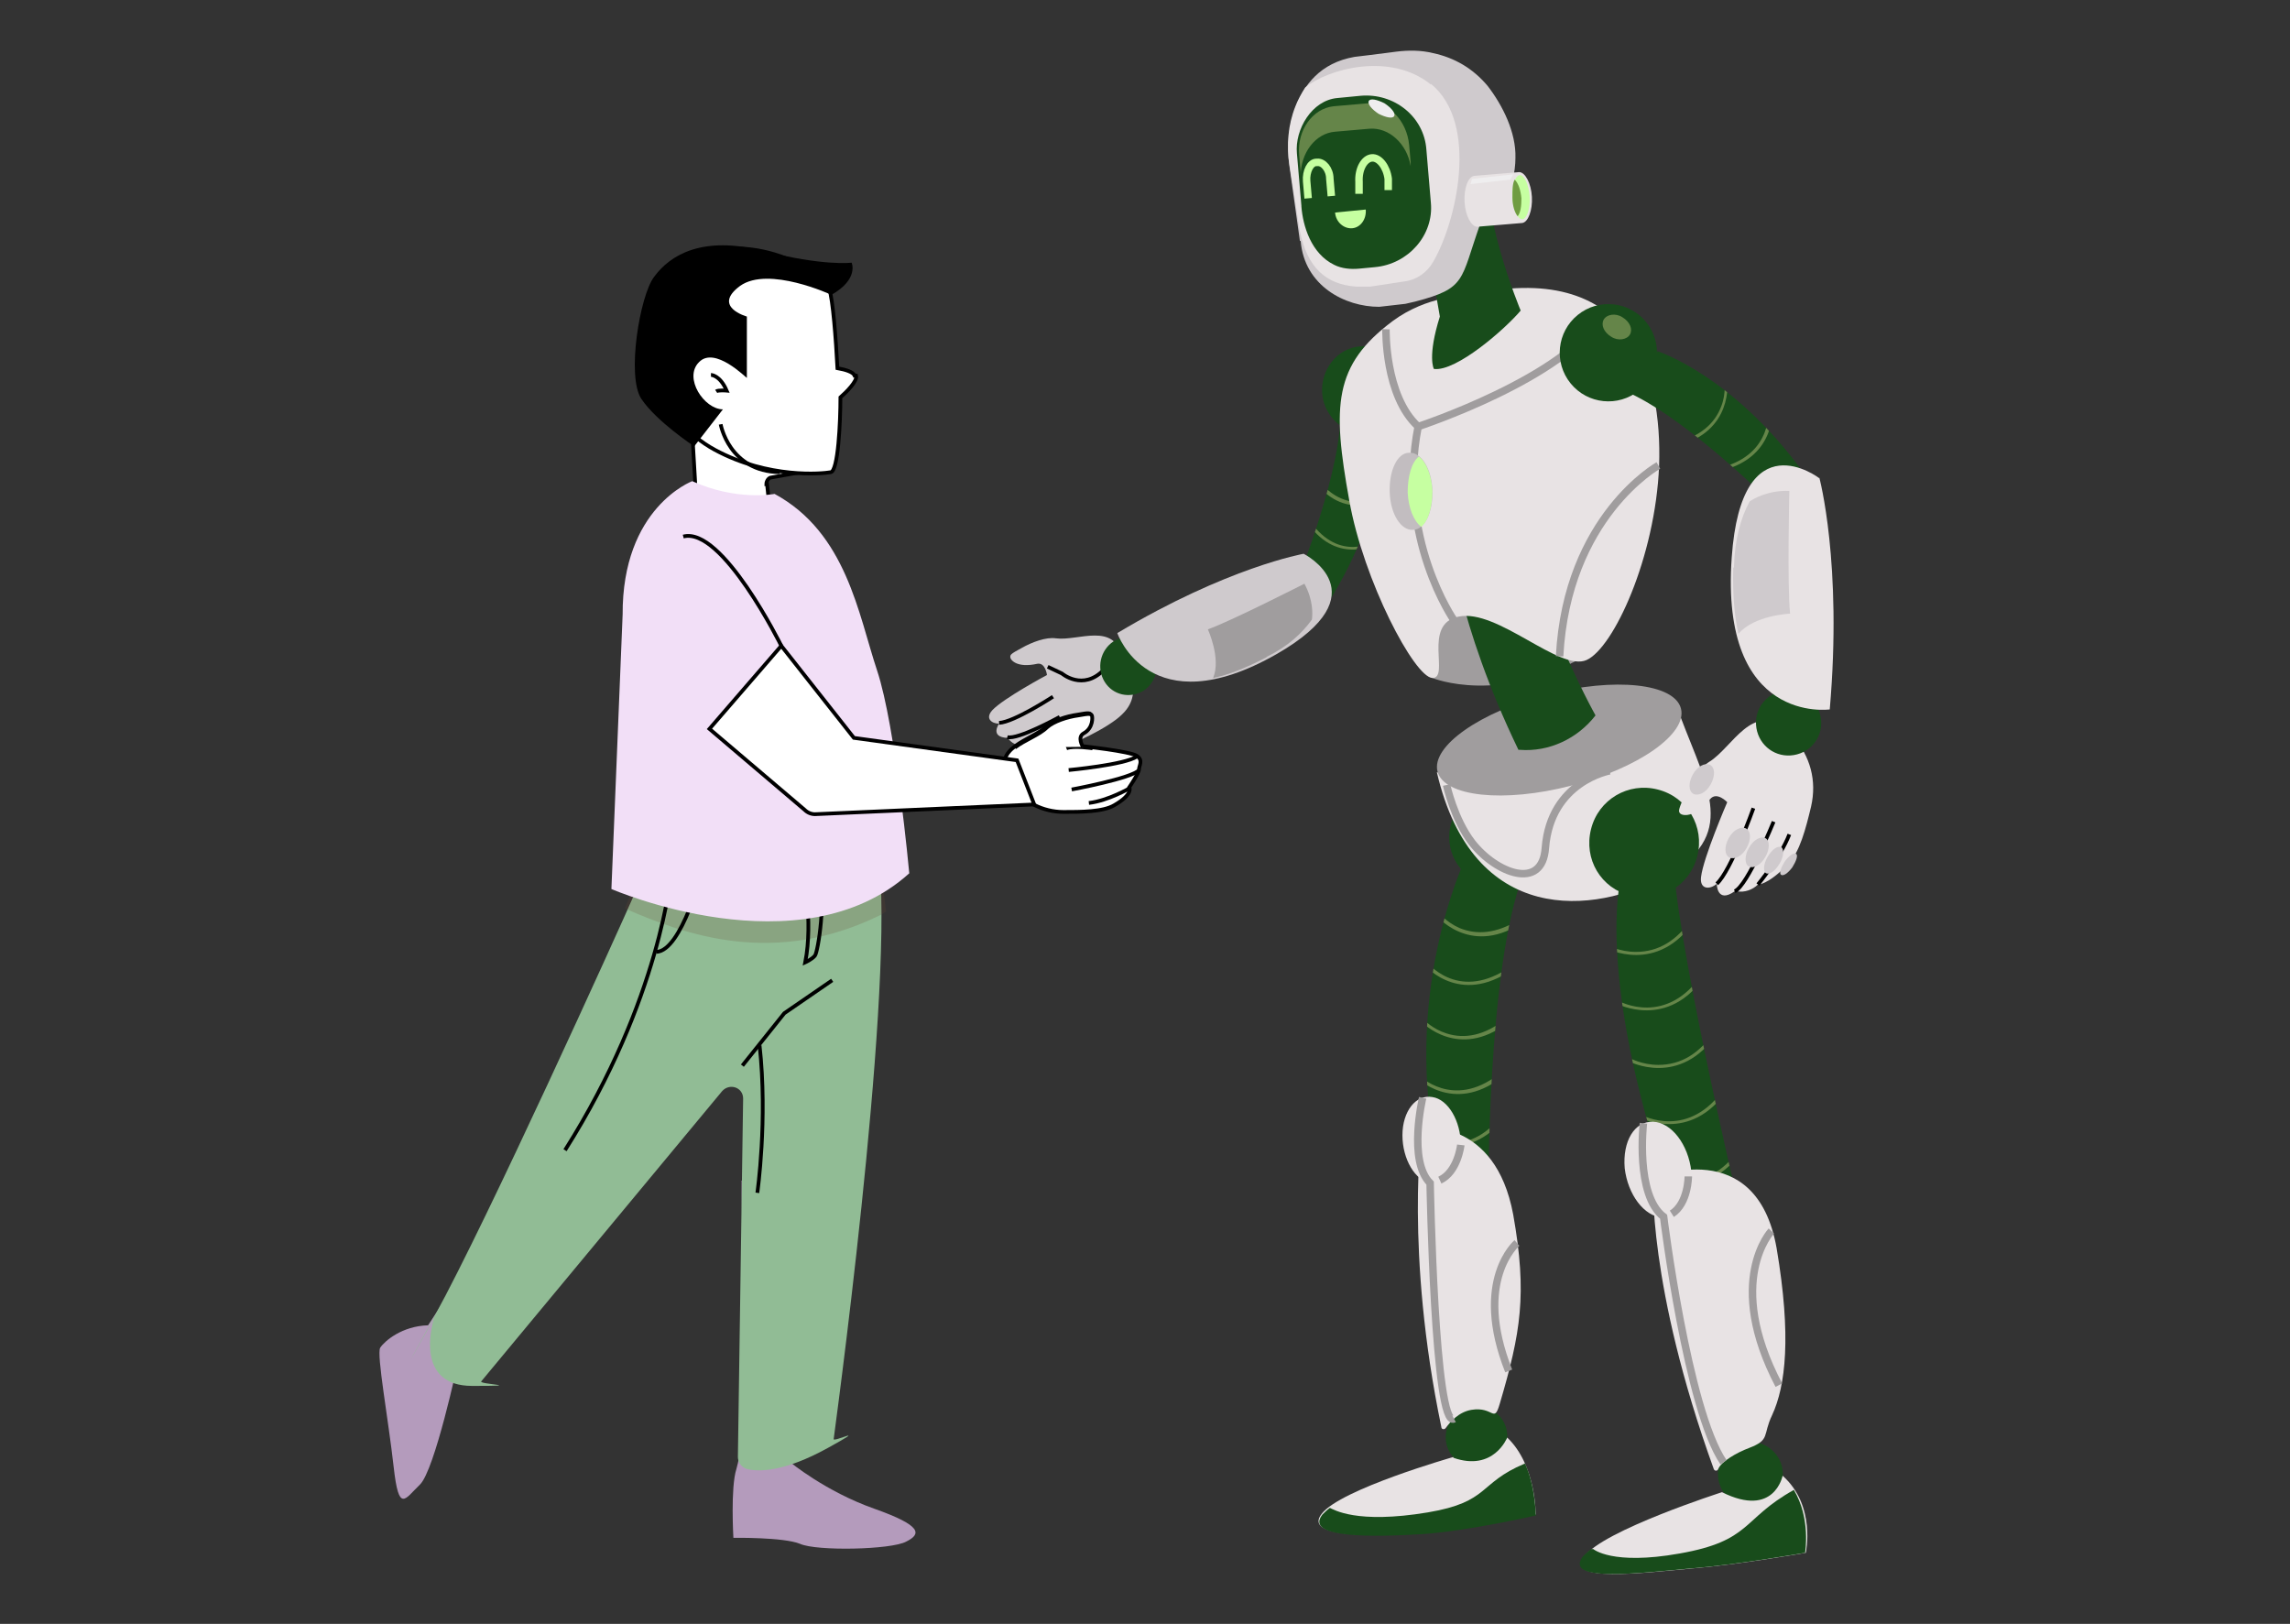 <?xml version="1.0" encoding="UTF-8"?>
<svg xmlns="http://www.w3.org/2000/svg" version="1.1" xmlns:xlink="http://www.w3.org/1999/xlink" viewBox="0 0 306 217">
  <rect x="0" y="0" width="306" height="217" fill="#333333" stroke="none"/>
  <defs>
    <style>
      .cls-1 {
        fill: #184c1b;
      }

      .cls-2 {
        fill: #b49bbc;
      }

      .cls-3, .cls-4, .cls-5, .cls-6 {
        fill: none;
      }

      .cls-3, .cls-5, .cls-7, .cls-6 {
        stroke-miterlimit: 10;
      }

      .cls-3, .cls-7 {
        stroke: #000;
        stroke-width: .5px;
      }

      .cls-8 {
        fill: #cfcacd;
      }

      .cls-9 {
        fill: #91bc95;
      }

      .cls-10 {
        fill: #e8e3e4;
      }

      .cls-11 {
        fill: #6c4a36;
        mix-blend-mode: multiply;
        opacity: .2;
      }

      .cls-12 {
        clip-path: url(#clippath-1);
      }

      .cls-13 {
        fill: #6f9c41;
      }

      .cls-14 {
        isolation: isolate;
      }

      .cls-5 {
        stroke: #a09d9e;
      }

      .cls-15 {
        fill: #c6ffa1;
      }

      .cls-16 {
        clip-path: url(#clippath-3);
      }

      .cls-7 {
        fill: #fff;
      }

      .cls-17 {
        fill: #658549;
      }

      .cls-6 {
        stroke: #c6ffa1;
      }

      .cls-18 {
        fill: #c2bdc0;
      }

      .cls-19 {
        fill: #efeeef;
      }

      .cls-20 {
        clip-path: url(#clippath-2);
      }

      .cls-21 {
        fill: #f2dff7;
      }

      .cls-22 {
        clip-path: url(#clippath);
      }

      .cls-23 {
        fill: #a09d9e;
      }
    </style>
    <clipPath id="clippath">
      <path class="cls-4" d="M195.7,115s-8.6,18.2-3.5,40.2l6.7,2.6s0-33.4,5.7-43.1l-8.9.3Z"/>
    </clipPath>
    <clipPath id="clippath-1">
      <path class="cls-4" d="M216.5,117.8s-3.1,12.5,6.1,40.1l9.7,3.1s-8.8-37.3-8.7-46.9l-7.2,3.7Z"/>
    </clipPath>
    <clipPath id="clippath-2">
      <path class="cls-4" d="M184.8,57.3s.9,10.2-7.3,23.2l-4.1-3s6.1-15.2,5.7-22.9l5.7,2.7Z"/>
    </clipPath>
    <clipPath id="clippath-3">
      <path class="cls-4" d="M221.4,46.9s10.8,3.4,20.6,17.7l-4.8,3.1s-12.9-13-21-15.8l5.3-4.9Z"/>
    </clipPath>
  </defs>
  <!-- Generator: Adobe Illustrator 28.7.1, SVG Export Plug-In . SVG Version: 1.2.0 Build 142)  -->
  <g class="cls-14">
    <g id="Layer_1">
      <path class="cls-1" d="M197,196.1c2.3.2,4.2-1.5,4.4-3.8.2-2.3-1.5-4.2-3.8-4.4-2.3-.2-4.2,1.5-4.4,3.8-.2,2.3,1.5,4.2,3.8,4.4Z"/>
      <path class="cls-10" d="M194.2,194.7s-15.1,4.3-17.6,7.6c-2.5,3.2,6.9,3,13.4,2.6,6-.4,15.2-2.5,15.2-2.5,0,0,.1-6.6-3.8-10.3,0,0-1.8,4.6-7.2,2.7Z"/>
      <path class="cls-1" d="M205.4,116c2.3-2.9,1.8-7-1-9.3-2.9-2.3-7-1.8-9.3,1-2.3,2.9-1.8,7,1,9.3,2.9,2.3,7,1.8,9.3-1Z"/>
      <path class="cls-1" d="M195.7,115s-8.6,18.2-3.5,40.2l6.7,2.6s0-33.4,5.7-43.1l-8.9.3Z"/>
      <g class="cls-22">
        <g>
          <path class="cls-17" d="M201.4,130l-.2-.4c-6.6,4.1-10.5-1-10.7-1.2l-.4.3c0,0,4.4,5.6,11.3,1.3Z"/>
          <path class="cls-17" d="M203,123.4l-.2-.4c-2.8,1.7-5.4,2-7.8,1-1.8-.8-2.8-2.1-2.8-2.1l-.4.3c0,0,4.4,5.6,11.3,1.3Z"/>
        </g>
        <g>
          <path class="cls-17" d="M200.5,144l-.3-.4c-6.1,4.7-10.6.1-10.7,0l-.3.3c0,0,4.9,5.1,11.4.1Z"/>
          <path class="cls-17" d="M200.8,149.7l-.4-.3c-5,5.9-10.3,2.2-10.5,2.1l-.3.4c0,0,5.8,4,11.2-2.2Z"/>
          <path class="cls-17" d="M201.3,136.7l-.3-.4c-2.6,2-5.2,2.6-7.7,1.8-1.9-.6-3-1.8-3-1.8l-.3.3c0,0,4.9,5.1,11.4.1Z"/>
        </g>
      </g>
      <path class="cls-10" d="M190,150.8s-2.3,16.4,2.6,39.9c0,.3.4.4.6.1.6-.8,1.7-2.1,3.4-2.4,3-.5,3,1.9,3.8-.8,2.8-9.5,3.7-14.6,1.8-25.3-2.4-12.9-12.2-11.6-12.2-11.6Z"/>
      <g>
        <path class="cls-10" d="M192,103.2c4.8,20.7,21.1,19,30.4,13.9,9.9-5.4,5.8-11.7,2.2-21.2-14,10.4-28.1,8.1-32.6,7.3Z"/>
        <ellipse class="cls-23" cx="208.3" cy="99" rx="16.8" ry="6.3" transform="translate(-18.1 55.2) rotate(-14.5)"/>
      </g>
      <path class="cls-1" d="M226.8,114.4c1-3.9-1.3-7.9-5.3-8.9-3.9-1-7.9,1.3-8.9,5.3s1.3,7.9,5.3,8.9c3.9,1,7.9-1.3,8.9-5.3Z"/>
      <path class="cls-1" d="M216.5,117.8s-3.1,12.5,6.1,40.1l9.7,3.1s-8.8-37.3-8.7-46.9l-7.2,3.7Z"/>
      <g class="cls-12">
        <g>
          <path class="cls-17" d="M227.9,130.4l-.4-.3c-4.8,7.1-11,3.8-11.3,3.6l-.2.4c0,0,6.9,3.7,11.9-3.8Z"/>
          <path class="cls-17" d="M226.5,123l-.4-.3c-2,3-4.5,4.5-7.5,4.5-2.2,0-3.8-.9-3.8-.9l-.2.4c0,0,6.9,3.7,11.9-3.8Z"/>
        </g>
        <g>
          <path class="cls-17" d="M230.9,145.6l-.4-.3c-4.8,7.1-11,3.8-11.3,3.6l-.2.4c0,0,6.9,3.7,11.9-3.8Z"/>
          <path class="cls-17" d="M233,153.6l-.4-.3c-4.8,7.1-11,3.8-11.3,3.6l-.2.4c0,0,6.9,3.7,11.9-3.8Z"/>
          <path class="cls-17" d="M229.5,138.1l-.4-.3c-2,3-4.5,4.5-7.5,4.5-2.2,0-3.8-.9-3.8-.9l-.2.4c0,0,6.9,3.7,11.9-3.8Z"/>
        </g>
      </g>
      <path class="cls-1" d="M233.3,201.3c2.4.3,4.5-1.3,4.9-3.7.3-2.4-1.3-4.5-3.7-4.9-2.4-.3-4.5,1.3-4.9,3.7-.3,2.4,1.3,4.5,3.7,4.9Z"/>
      <path class="cls-10" d="M220.9,157.5s-.8,14.2,8.1,38.8c.1.3.5.3.6,0,.4-1,2.5-2.2,4.1-2.8,2.9-1.1,1.8-1.7,3.1-4.4,1.8-3.9,2.6-10.5.6-22.3-2.7-15.3-16.5-9.4-16.5-9.4Z"/>
      <path class="cls-3" d="M224.7,64.6"/>
      <path class="cls-10" d="M226,156.5c-.4-3.5-2.6-6.5-5.1-6.6-2.5-.1-4.1,2.6-3.8,6.2.4,3.5,2.6,6.5,5.1,6.6,2.5.1,4.1-2.6,3.8-6.2Z"/>
      <path class="cls-5" d="M219.6,150.1s-1.1,9.6,2.7,12.5c0,0,3.2,25.8,8,32.8"/>
      <path class="cls-10" d="M195.2,153c0-3.2-1.7-6.1-3.8-6.4-2.2-.4-4,1.9-4,5.1,0,3.2,1.7,6.1,3.8,6.4,2.2.4,4-1.9,4-5.1Z"/>
      <path class="cls-5" d="M190.1,146.7s-2,8.4,1,11.4c0,0,.6,32.9,3.2,31.5"/>
      <path class="cls-23" d="M191.4,90.6s9.2,3.8,21-3.3c9.2-5.5-28.1-20.1-21,3.3Z"/>
      <path class="cls-1" d="M193.7,71.6s.9,11.4,9.2,28.6h.2c3.9.3,7.7-1.5,10.1-4.6h0s-10-17.9-8.3-27.2l-11.2,3.2Z"/>
      <g>
        <g>
          <path class="cls-8" d="M149.9,95.5c-1.7,1.7-7,4.3-8.8,4.5-3.2.4-4-.3-4-.3h0c-.8.1-1.7-.2-2.3-.9l-.2-.2c-2.4-.1-1.1-1.9-1.1-1.9-1,0-1.9-.7-.9-1.8,1.5-1.6,7.3-4.7,7.3-4.7,0,0-.2-1.7-1.3-1.5-2.7.6-3.6-.5-3.6-.9,0-.3,0-.4,1.5-1.2,1.4-.8,3.3-1.5,4.6-1.3,3,.4,7.9-2.3,8.9,2.7,0,.3,3.2,4.3,0,7.4Z"/>
          <path class="cls-3" d="M140.7,93.1s-5.2,3.4-7.2,3.5"/>
          <path class="cls-3" d="M141.6,95.8s-5.6,3.1-7,2.7"/>
          <path class="cls-3" d="M137,99.6s3.8-.7,6.1-2.2"/>
        </g>
        <path class="cls-3" d="M140,89.1l1.9.9s2.8,2.4,5.6-.5"/>
      </g>
      <path class="cls-1" d="M176.9,53.8c-.9-3.1.8-6.4,3.7-7.3,3-.9,6.1.8,7.1,3.9.9,3.1-.8,6.4-3.7,7.3-3,.9-6.1-.8-7.1-3.9Z"/>
      <path class="cls-1" d="M184.8,57.3s.9,10.2-7.3,23.2l-4.1-3s6.1-15.2,5.7-22.9l5.7,2.7Z"/>
      <g class="cls-20">
        <g>
          <path class="cls-17" d="M174.8,69.9l.3-.2c3.9,5.5,8.6,2.7,8.8,2.5l.2.4c0,0-5.2,3.1-9.3-2.6Z"/>
          <path class="cls-17" d="M175.5,63.9l.3-.2c1.7,2.3,3.6,3.4,5.9,3.4,1.7,0,2.9-.8,2.9-.8l.2.4c0,0-5.2,3.1-9.3-2.6Z"/>
        </g>
      </g>
      <path class="cls-1" d="M147.6,91.1c-1.1-1.8-.6-4.2,1.2-5.4,1.8-1.1,4.1-.6,5.2,1.2,1.1,1.8.6,4.2-1.2,5.4-1.8,1.1-4.1.6-5.2-1.2Z"/>
      <path class="cls-8" d="M174.2,74s-10.2,1.8-24.9,10.6c0,0,4.3,12.5,21.3,2.8,14.1-8.1,3.6-13.4,3.6-13.4Z"/>
      <path class="cls-23" d="M169.3,87.8c-2.9,1.5-5.2,2.4-7.2,2.8,0,0,0,0,0,0,1.1-2.6-.7-6.5-.7-6.5,3.1-1.1,12.9-6.1,12.9-6.1,1.2,2.2,1.1,4.1,1,4.8-1.3,1.8-3.2,3.6-6.1,5Z"/>
      <path class="cls-17" d="M186.9,51.9c-.1,1-.8,1.7-1.5,1.7s-1.2-1-1.1-2,.8-1.7,1.5-1.7,1.2,1,1.1,2Z"/>
      <path class="cls-10" d="M195.8,39.5s-5.1,0-9.7,3.4c-7.9,5.9-8.1,11.3-5.8,24,1.9,10.7,8.7,23.6,11.1,23.7,2.4,0-1.4-7.2,3.5-8.2,5.2-1.1,13.5,7.4,17.1,5.8,3.6-1.6,9.2-13.7,9.7-26,.4-12.2-3.6-27.9-25.8-22.7Z"/>
      <path class="cls-5" d="M189.5,57c-2.9,14.9,4.8,25.9,4.8,25.9"/>
      <path class="cls-5" d="M185.2,44s-.2,8.9,4.3,13c0,0,19.8-6.5,24.5-14.9"/>
      <path class="cls-5" d="M221.6,62.2s-12.2,6.8-13.2,25.5"/>
      <g>
        <g>
          <path class="cls-10" d="M239.6,98.4c2.3,2.7,3.2,5.9,2.4,9.4-.7,2.9-1.5,6.1-3.1,7.7-2.7,2.8-4,2.7-4,2.7h0c-.7.7-1.8,1.1-2.8.9h-.3c-2.4,1.7-2.4-1-2.4-1-.9.8-2.3.8-2.1-.9.3-2.6,3.5-10,3.5-10,0,0-1.4-1.5-2.3-.4-2.2,2.6-3.7,2.2-4,1.9-.2-.3-.3-.3.5-2.2.8-1.8,2.1-3.9,3.4-4.7,3.1-1.9,5.8-8.2,10.3-4.2.3.3.6.6.8.9Z"/>
          <path class="cls-3" d="M234.3,108s-3,8.4-4.9,10.1"/>
          <path class="cls-3" d="M237,109.8s-3.5,8.6-5.2,9.3"/>
          <path class="cls-3" d="M234.9,118.2s3-3.6,4.2-6.7"/>
        </g>
        <path class="cls-8" d="M235.9,112c.6.3.6,1.5,0,2.5-.6,1.1-1.6,1.6-2.2,1.3-.6-.3-.6-1.5,0-2.5.6-1.1,1.6-1.6,2.2-1.3Z"/>
        <path class="cls-8" d="M238,113.2c.4.2.4,1.2-.2,2.2s-1.3,1.5-1.8,1.3c-.4-.2-.4-1.2.2-2.2s1.3-1.5,1.8-1.3Z"/>
        <path class="cls-8" d="M240,114.1c.3.2,0,1-.5,1.8-.6.8-1.2,1.2-1.5,1-.3-.2,0-1,.5-1.8.6-.8,1.2-1.2,1.5-1Z"/>
        <path class="cls-8" d="M233.3,110.7c.7.4.7,1.5.1,2.6-.6,1.1-1.6,1.6-2.3,1.3-.7-.4-.7-1.5-.1-2.6.6-1.1,1.6-1.6,2.3-1.3Z"/>
        <path class="cls-8" d="M228.5,102.2c.7.4.7,1.5.1,2.6-.6,1.1-1.6,1.6-2.3,1.3-.7-.4-.7-1.5-.1-2.6.6-1.1,1.6-1.6,2.3-1.3Z"/>
      </g>
      <circle class="cls-1" cx="215" cy="47.2" r="6.5" transform="translate(18.3 146.1) rotate(-39.1)"/>
      <path class="cls-1" d="M221.4,46.9s10.8,3.4,20.6,17.7l-4.8,3.1s-12.9-13-21-15.8l5.3-4.9Z"/>
      <g class="cls-16">
        <g>
          <path class="cls-17" d="M229.9,62.9v-.4c7.2-1.8,6.4-8,6.4-8.3h.5s.9,6.8-6.8,8.7Z"/>
          <path class="cls-17" d="M224.1,59.5v-.4c3-.8,5-2.4,5.9-4.8.7-1.8.4-3.4.4-3.4h.4s.9,6.8-6.8,8.7Z"/>
        </g>
      </g>
      <path class="cls-1" d="M239.7,100.9c-2.4.4-4.6-1.2-5-3.6-.4-2.4,1.2-4.6,3.6-5,2.4-.4,4.6,1.2,5,3.6.4,2.4-1.2,4.6-3.6,5Z"/>
      <path class="cls-10" d="M243.1,63.8s3.1,11.4,1.4,31c0,0-14.7,2.1-13.1-20.3,1.3-18.6,11.7-10.6,11.7-10.6Z"/>
      <path class="cls-8" d="M231.6,75.9c-.1,3.7.2,6.6.7,8.8,0,0,0,0,0,0,2.1-2.5,6.9-2.7,6.9-2.7-.4-3.8-.1-16.4-.1-16.4-2.8-.1-4.7,1-5.3,1.4-1.2,2.2-2,5.1-2.1,8.8Z"/>
      <path class="cls-17" d="M216.8,42.4c1,.6,1.4,1.6,1,2.3-.4.7-1.6.9-2.5.3-1-.6-1.4-1.6-1-2.3.4-.7,1.6-.9,2.5-.3Z"/>
      <path class="cls-1" d="M189.1,23.4l3.3,18.9c-1.7,5.4-.8,7-.8,7,3,.4,9.6-5.4,11.6-7.8h0s-6-14.3-4.2-21.9l-9.9,3.7Z"/>
      <path class="cls-18" d="M185.7,65.8c.1,2.9,1.5,5.1,3.1,5,1.6,0,2.7-2.4,2.6-5.3-.1-2.9-1.5-5.1-3.1-5-1.6,0-2.7,2.4-2.6,5.3Z"/>
      <path class="cls-15" d="M191.4,65.6c0,2.1-.5,4-1.5,4.8-1-.8-1.7-2.5-1.8-4.6,0-2.1.5-4,1.5-4.8,1,.8,1.7,2.5,1.8,4.6Z"/>
      <path class="cls-8" d="M173.7,32.2l-1.4-10c-.4-2.6-.1-5.4.8-7.8,1.1-3,3.3-6,7.9-6.8,0,0,3.4-.4,5.6-.7,1.6-.2,3.3-.2,4.9.2,2.8.6,5.3,2,7.3,4.4,2,2.6,3.8,6.2,3.7,9.6,0,1.8-.5,4.5-1.8,5.8,0,0-2.9,3-2.9,3-2.7,7.6-1.8,8.6-8.7,10.4-.4.1-.9.2-1.3.3l-3.5.4c-4.6,0-10-2.8-10.5-8.8Z"/>
      <path class="cls-10" d="M191.2,11.3c-5.4-4.4-13.8-2.1-16.8.4-.5.8-1,1.7-1.3,2.5-1,2.5-1.2,5.2-.8,7.8l1.4,8.9c1,4.9,3.5,7.1,7.5,7.4.6,0,1.3,0,1.9,0l4.6-.7c1.6-.2,3-1.2,3.8-2.6,3.1-5.3,6.2-18.5-.3-23.8Z"/>
      <path class="cls-1" d="M173.9,27.5l-.6-7c-.3-3.2,2-7.1,5.4-7.4l3.1-.3c4.5-.4,8.5,2.8,8.8,7.2l.6,7.1c.4,4.3-3,8.2-7.5,8.6l-2.1.2c-1.1.1-2.3,0-3.3-.5-3.1-1.5-4.2-5.2-4.4-7.8Z"/>
      <path class="cls-17" d="M182.8,13.8l-4.6.4c-2.8.3-4.9,3.2-4.6,6.5l.2,2.3c0,.2,0,.4,0,.5,0-3.1,2-5.7,4.6-5.9l4.6-.4c2.6-.2,5,2,5.5,5,0-.2,0-.4,0-.5l-.2-2.3c-.3-3.3-2.8-5.9-5.6-5.6Z"/>
      <path class="cls-19" d="M185,13.8c.9.6,1.5,1.3,1.3,1.7-.2.4-1.1.2-2.1-.3-.9-.6-1.5-1.3-1.3-1.7.2-.4,1.1-.2,2.1.3Z"/>
      <g>
        <g>
          <path class="cls-10" d="M197,23.5l6-.5c.8,0,1.6,1.5,1.7,3.3s-.5,3.4-1.3,3.5l-6,.5c-.8,0-1.6-1.5-1.7-3.3-.1-1.9.5-3.4,1.3-3.5Z"/>
          <path class="cls-15" d="M202.1,26.4c.1,1.6.7,2.9,1.3,2.9s1.1-1.4,1-3c-.1-1.6-.7-2.9-1.3-2.9-.6,0-1.1,1.4-1,3Z"/>
          <path class="cls-13" d="M203.3,26.5c0,1-.1,1.9-.5,2.4-.4-.5-.7-1.4-.7-2.5,0-1,0-1.9.3-2.4.5.5.8,1.4.9,2.5Z"/>
        </g>
        <polygon class="cls-19" points="202.2 23.3 196.7 23.9 196.5 24.6 201.8 24 202.2 23.3"/>
      </g>
      <g>
        <g>
          <path class="cls-6" d="M185.5,25.4v-1.5c-.2-1.6-1.2-2.9-2.2-2.8h0c-1,.1-1.8,1.5-1.7,3.2v1.6"/>
          <path class="cls-6" d="M177.9,26.2l-.2-2.3c0-1.3-.9-2.3-1.7-2.2h-.1c-.8,0-1.4,1.2-1.3,2.5l.2,2.3"/>
        </g>
        <path class="cls-15" d="M182.5,28c.1,1.3-.7,2.4-1.8,2.5h0c-1.1.1-2.2-.8-2.3-2.1l4.1-.4Z"/>
      </g>
      <path class="cls-10" d="M230.1,199.4s-15.9,5.1-18.4,8.6c-2.6,3.5,7.7,2.2,14.3,1.6,6.2-.5,15.3-2.1,15.3-2.1,0,0,1.4-6.3-3.1-10.3,0,0-1.1,5.7-8.1,2.2Z"/>
      <path class="cls-5" d="M202.7,166.1s-5.9,5-1.1,17.1"/>
      <path class="cls-5" d="M236.7,164.5s-6.3,6.7,1,20.6"/>
      <path class="cls-5" d="M195.2,153s-.4,3.6-2.8,4.7"/>
      <path class="cls-5" d="M225.6,157.2s0,3.6-2.2,5"/>
      <path class="cls-1" d="M225.9,209.6c6.2-.5,15.3-2.1,15.3-2.1,0,0,.8-4.6-1.5-8.4h0c-7,3.9-5.6,6.8-15.3,8.5-9,1.6-11.5-.6-11.5-.6h-.3c-.5.4-.8.7-1.1,1-2.6,3.5,7.7,2.2,14.3,1.6Z"/>
      <path class="cls-1" d="M205.2,202.4s0-3.6-1.4-6.8h-.1c-6.2,2.6-4.6,5.1-12.9,6.5-9.6,1.6-12.6-.4-13.1-.6-.4.3-.7.6-1,.9-2.5,3.2,6.9,3,13.4,2.6,6-.4,15.2-2.5,15.2-2.5Z"/>
      <path class="cls-5" d="M215.1,103s-7.9,1.4-8.6,10.3c-.4,5.8-6.6,3.4-9.8-.7-2.4-3.1-3.4-7.7-3.4-7.7"/>
      <path class="cls-2" d="M87,155.6s-14.4,17.5-25.8,26.4c0,0-3.1,14.5-5.1,16.4-2,1.9-2.8,3.9-3.5-2.4-.7-6.3-2.3-15-1.8-15.9.6-.9,2.9-2.9,6.4-3l18.2-27.7,11.6,6.2Z"/>
      <path class="cls-2" d="M99.1,157.8s0,9.9.5,16.8c.4,6.9-.1,18-1.2,21.7-.8,2.5-.4,9.2-.4,9.2,0,0,6.7-.1,8.9.8,2.2,1,12.2.8,14.2-.3,2-1,2.2-2.1-4.3-4.4-6.5-2.3-11.2-6.2-11.2-6.2,0,0,8.9-33.6,10-41.5l-16.6,3.9Z"/>
      <path class="cls-9" d="M84.9,119.2c-2.5,5.7-19.8,43.9-26.8,56.6s0,.2-.1.3c-.4,1.3-2.4,9.1,5.1,9.1s.9-.2,1.2-.6l32.2-38.8c1-1.1,2.8-.5,2.8,1l-.7,47.9c0,.7.5,1.4,1.2,1.6,1.6.4,5,.4,10.8-2.8s.7-.7.8-1.2c1-7.5,8.7-65.5,5.7-79.9s-1.1-1.4-1.9-1.2l-29.2,7c-.5.1-.9.4-1.1.9Z"/>
      <path class="cls-11" d="M116.6,110.9l-22.1-1.1-7.9,3.4c-.8,2.1-1.8,4.9-3.1,8.2,8.2,3.6,20,7.8,34.1.9.2,0,.7-.5.8-.5-.5-4.6-1.2-8-1.8-10.9Z"/>
      <path class="cls-3" d="M89.7,116.6s-1.4,16.9-14.2,37.1"/>
      <polyline class="cls-3" points="99.2 142.4 104.8 135.4 111.2 131"/>
      <path class="cls-3" d="M93.9,116.1s-2.8,11-6.2,11.1"/>
      <path class="cls-3" d="M107.3,116.4s1.4,6.6.3,12.2c0,0,.9-.4,1.3-.9.4-.5,1.6-7.7.4-11.5"/>
      <path class="cls-7" d="M102.5,64.7l.3,2.9s-6.7-.5-9.8-1.3l-.6-10.2,14.6,7-3.9.7c-.4,0-.7.5-.7.9Z"/>
      <path class="cls-21" d="M83.2,82.1l-1.5,36.7s25.3,11,39.8-2.1c0,0-1.8-19.6-4.3-27.1-2.5-7.5-4.1-18.4-13.7-23.6,0,0-5,1-11-1.7,0,0-9.4,3.5-9.3,17.9Z"/>
      <g>
        <g>
          <path class="cls-7" d="M135.2,104.9c1.5,2.3,4.2,3.6,6.9,3.6,2.3,0,5.3,0,6.8-.9,2.6-1.5,2-2.4,2-2.4,0,0,1.3-1.9,1.3-2.4,0-.5.6-1.2-.3-1.8s-7.3-1.3-7.3-1.3c0,0-.8-1.3.1-1.8,1.3-.7,1.2-2.2,1.1-2.4-.2-.2-.2-.3-1.8,0-1.5.2-3.3.8-4.2,1.6-2,1.9-7.3,2.7-5.1,6.9.1.3.3.5.5.8Z"/>
          <path class="cls-7" d="M142.8,102.9s7.5-.7,9.1-1.8"/>
          <path class="cls-7" d="M143.2,105.5s8.1-1.5,9-2.6"/>
          <path class="cls-7" d="M151,105.3s-2.9,1.7-5.5,2"/>
          <path class="cls-7" d="M146,100s-2.5-.4-3.5,0"/>
        </g>
        <path class="cls-7" d="M144.7,99.8s-.8-1.3.1-1.8c1.3-.7,1.2-2.2,1.1-2.4-.2-.2-.2-.3-1.8,0-1.5.2-3.3.8-4.2,1.6-1,1-3,1.7-4.3,2.7"/>
      </g>
      <path class="cls-3" d="M101.2,159.4s1.4-9.8.3-19.7"/>
      <path class="cls-7" d="M114.2,50.2c-.2-.5-1.2-.8-2.3-1-.2-3.8-.6-9.2-1.1-10.6-1.1-2.7-11.9-8.5-19.5-3.3-7.2,4.9-5.1,12.4-5.1,12.4,0,0,2.1,8.5,9.3,12.4,7.2,3.9,14.4,3.2,15.5,3,1-.1,1.3-6.7,1.3-10,.8-.7,2.3-2.2,2.1-2.9Z"/>
      <path d="M92.7,59.6s-5-3.3-7-6.3-.2-13.8,1.7-16.3c2.2-3,6.5-5.5,14.5-3.5,8.1,2.1,11.9,1.6,11.9,1.6,0,0,1,2.2-2.7,4.3,0,0-8.4-3.9-12.2-1.2-3.8,2.8.9,4.1.9,4.1v8.2c-.1,0-4.3-4.3-6.4-2.1-2.1,2.1.7,6.3,3.2,6.3l-3.8,4.9Z"/>
      <path class="cls-3" d="M95,50.1s1.2,0,2.1,2.1c0,0-1.1-.1-1.4.1"/>
      <path class="cls-3" d="M96.3,56.7s1.1,6.3,7.9,6.4"/>
      <path class="cls-7" d="M138.2,107.5l-29.3,1.3c-.5,0-1-.2-1.4-.6l-12.7-10.8,9.6-11.1,9.7,12.3,21.8,3,2.3,5.9Z"/>
      <path class="cls-3" d="M104.4,86.3s-7.9-16-13.1-14.6"/>
    </g>
  </g>
</svg>